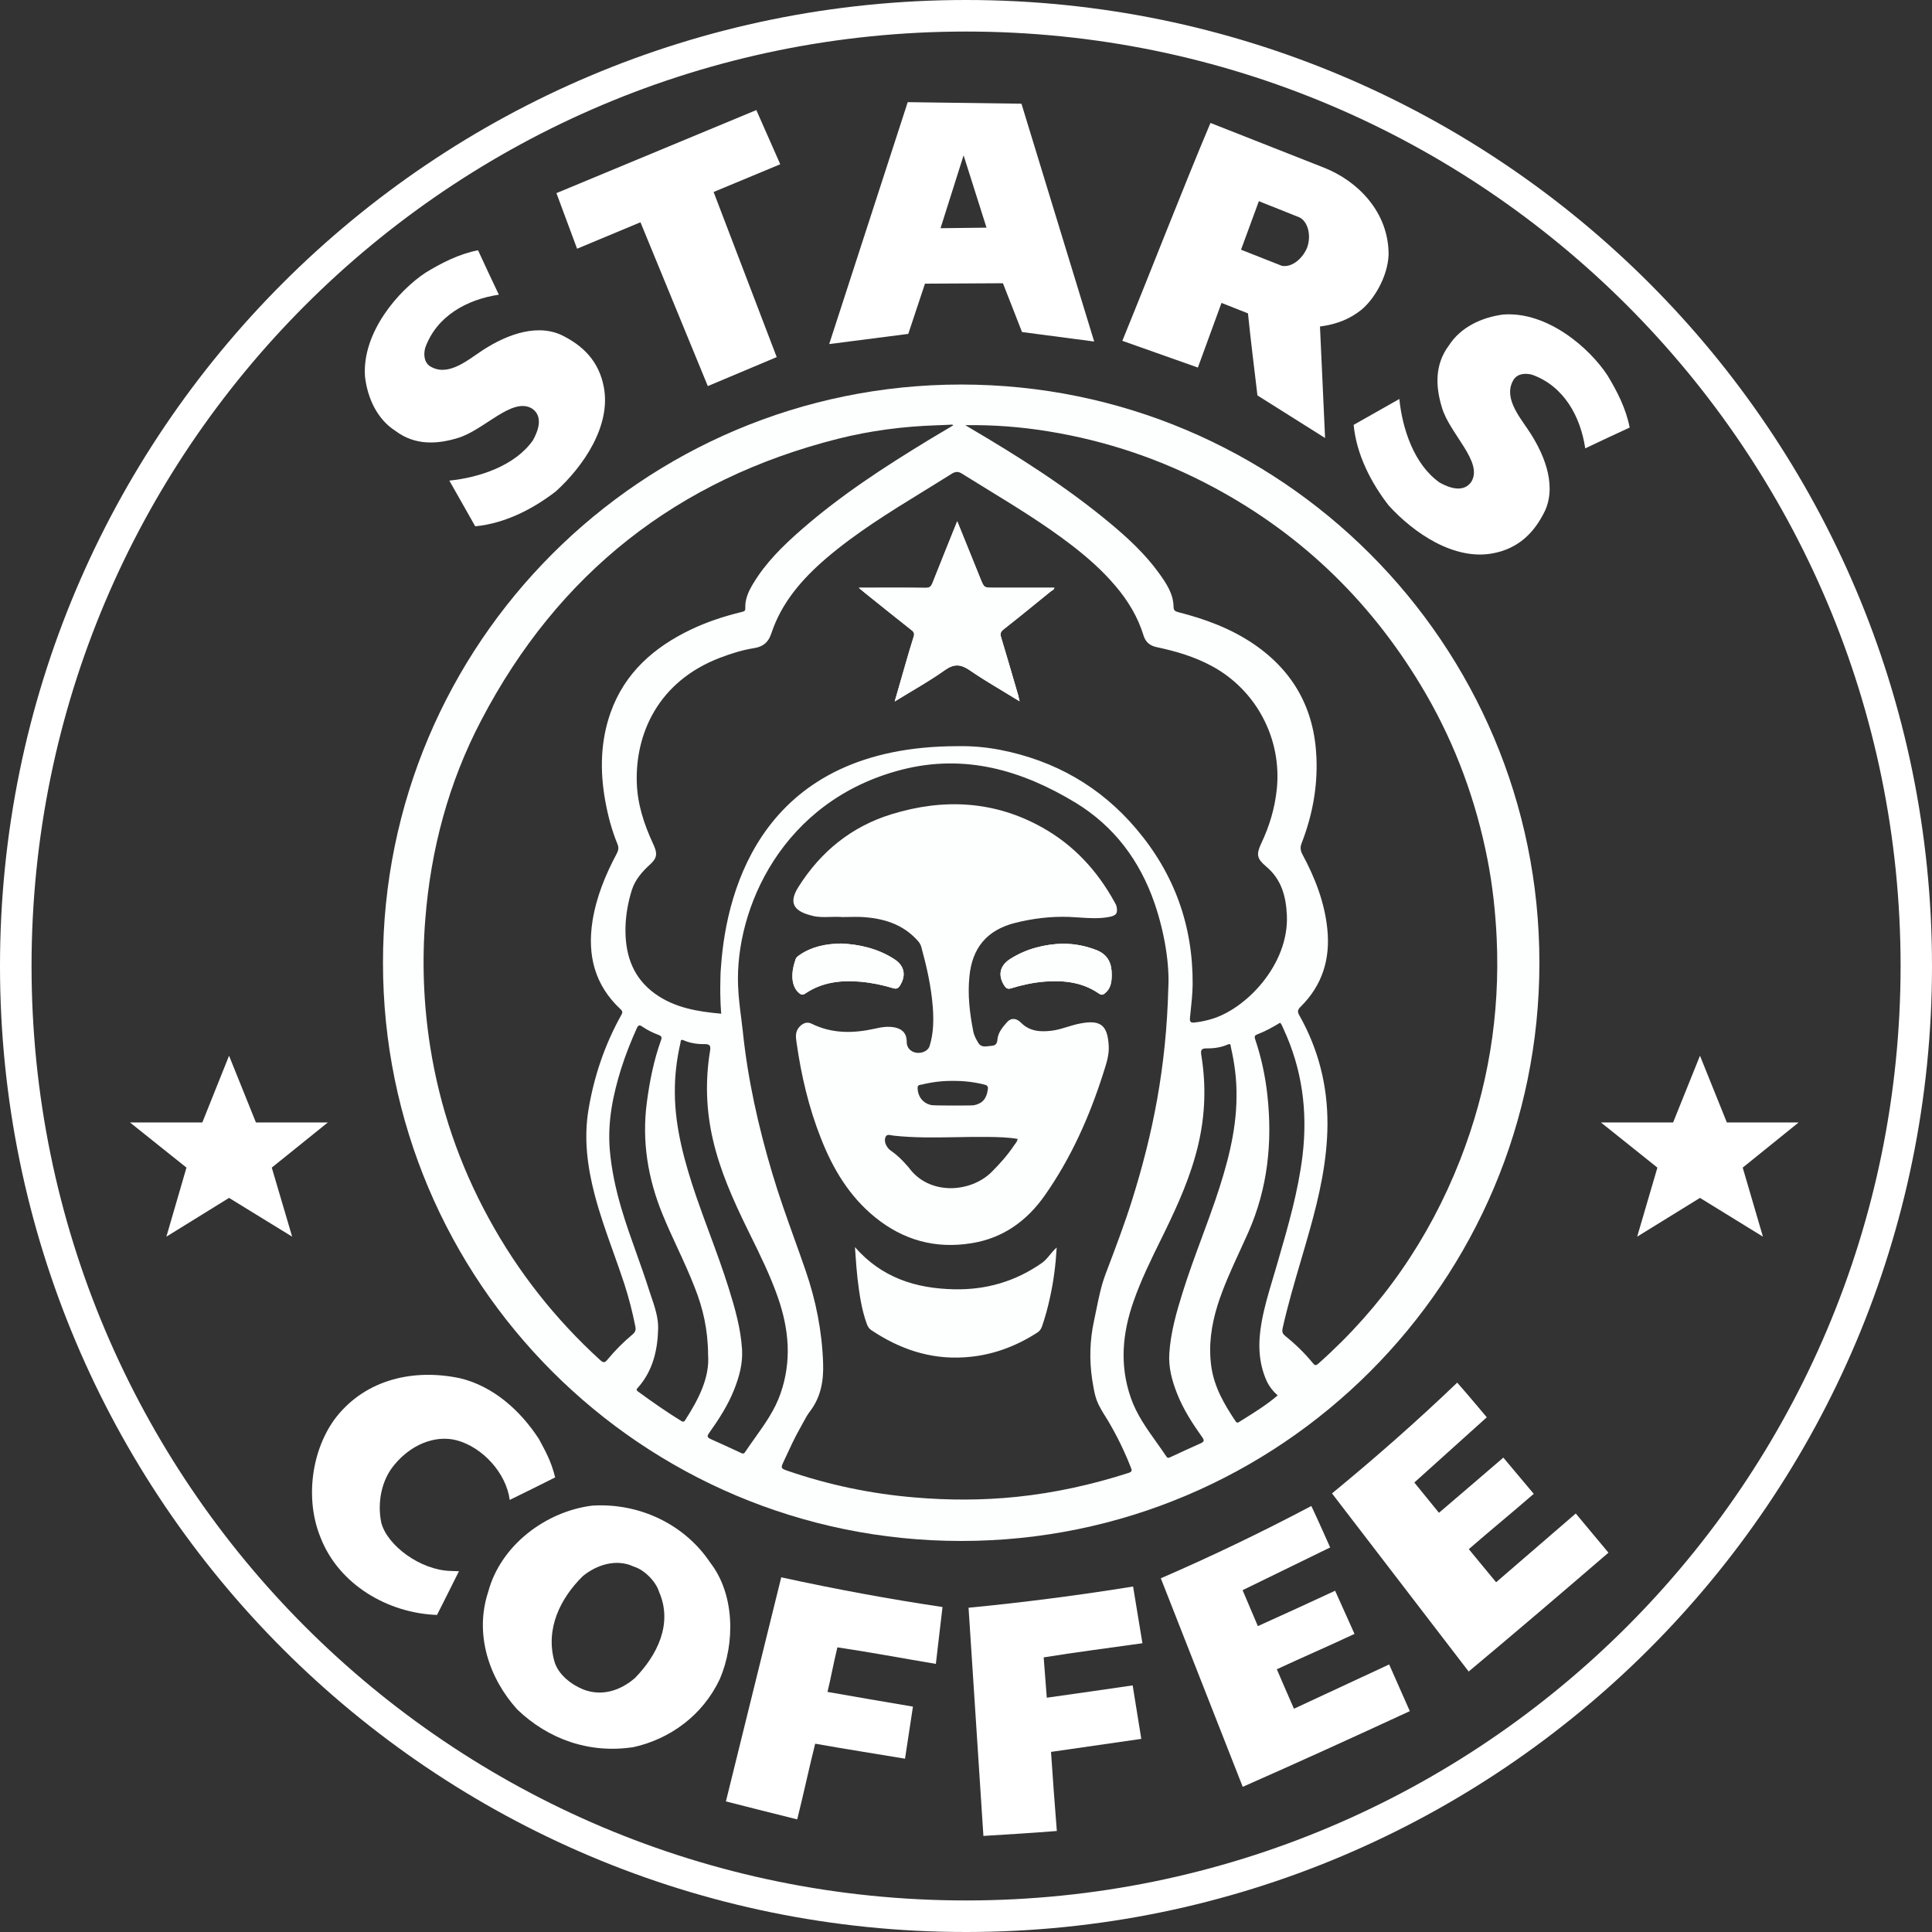 <svg width="343" height="343" viewBox="0 0 343 343" fill="none" xmlns="http://www.w3.org/2000/svg">
<rect x="0" y="0" width="343" height="343" fill="#333333" stroke="none"/>
<path d="M164.216 50.361L178.056 50.286L181.447 58.951L194.257 60.634L181.346 18.412L161.152 18.136L147.212 61.086L161.253 59.278L164.216 50.361ZM171.073 27.58L175.142 40.415L166.979 40.515L171.073 27.58Z" fill="white"/>
<path d="M216.862 53.776C218.545 54.454 219.901 54.982 221.559 55.635C222.112 60.985 222.539 64.225 223.242 70.203L235.248 77.763C234.947 71.308 234.62 63.697 234.344 57.971C237.358 57.569 239.669 56.614 241.653 55.032C243.888 53.224 246.35 49.205 246.526 45.261C246.576 37.676 241.05 32.125 235.047 29.764C228.517 27.202 220.755 24.138 214.903 21.827C210.03 33.356 204.329 48.1 199.255 60.508L212.668 65.255L216.862 53.776ZM223.493 35.717C225.603 36.546 228.265 37.626 230.727 38.605C232.159 39.334 232.862 41.72 232.058 43.98C231.305 45.789 229.471 47.522 227.587 47.196L220.328 44.332C221.635 40.766 222.463 38.505 223.493 35.717Z" fill="white"/>
<path d="M113.706 39.46L125.662 68.546L137.894 63.397L126.691 34.085L138.522 29.162L134.277 19.542L98.786 34.286L102.453 44.157L113.706 39.46Z" fill="white"/>
<path d="M70.253 76.533C73.644 79.07 77.537 78.894 81.179 77.789C85.901 76.457 90.9 70.379 94.466 72.539C96.475 73.921 95.571 76.457 94.617 78.165C91.427 82.712 85.047 84.796 79.773 85.324L84.369 93.437C89.694 92.934 94.692 90.322 98.686 87.233C103.584 82.787 108.507 75.603 107.201 68.721C106.347 64.2 103.584 61.337 99.515 59.403C94.692 57.318 89.041 59.88 85.148 62.543C82.686 64.2 79.32 66.938 76.281 64.979C75.126 64.15 75.252 62.593 75.503 61.714C77.537 56.113 82.862 53.174 88.564 52.32C87.283 49.657 86.027 46.92 84.871 44.433C81.481 45.086 78.416 46.669 75.603 48.377C70.806 51.516 64.225 59.001 64.803 66.888C65.255 70.706 66.963 74.448 70.253 76.533Z" fill="white"/>
<path d="M246.525 89.722C250.971 94.62 258.155 99.543 265.037 98.237C269.558 97.383 272.421 94.62 274.355 90.551C276.44 85.728 273.878 80.077 271.216 76.184C269.558 73.722 266.82 70.356 268.779 67.317C269.608 66.162 271.165 66.287 272.045 66.539C277.646 68.573 280.584 73.898 281.438 79.6C284.101 78.319 286.838 77.063 289.325 75.907C288.672 72.517 287.09 69.452 285.382 66.639C282.242 61.842 274.782 55.261 266.87 55.839C263.078 56.341 259.335 58.049 257.225 61.34C254.689 64.73 254.864 68.623 255.969 72.265C257.301 76.987 263.379 81.986 261.219 85.527C259.838 87.537 257.301 86.632 255.593 85.678C251.047 82.488 248.962 76.108 248.434 70.834L240.322 75.43C240.824 80.73 243.436 85.728 246.525 89.722Z" fill="white"/>
<path d="M319.315 199.282H306.581L301.808 187.427L297.036 199.282H284.226L294.248 207.294L290.656 219.552L301.808 212.67L312.985 219.552L309.394 207.294L319.315 199.282Z" fill="white"/>
<path d="M45.437 199.282L40.665 187.427L35.918 199.282H23.083L33.105 207.294L29.538 219.552L40.665 212.67L51.867 219.552L48.25 207.294L58.197 199.282H45.437Z" fill="white"/>
<path d="M67.691 270.334C66.963 266.818 67.691 262.774 70.052 260.011C72.915 256.545 77.16 254.711 81.028 255.691C85.7 256.921 89.87 261.543 90.497 266.29C93.135 265.009 96.149 263.502 98.56 262.296C97.832 259.308 96.752 257.499 95.672 255.465C92.356 250.366 87.534 246.096 81.681 244.689C73.493 242.956 65.029 244.84 59.704 251.571C55.308 257.248 54.103 266.089 56.891 272.921C60.131 281.335 68.897 286.409 77.587 286.71C78.944 284.048 79.898 282.114 81.48 278.949L79.973 278.899C74.648 278.748 68.746 274.403 67.691 270.334Z" fill="white"/>
<path d="M126.088 277.419C121.642 270.763 113.731 266.794 105.191 267.297C96.927 268.301 88.89 274.329 86.679 282.593C84.168 290.203 86.88 298.015 91.828 303.49C97.43 308.865 104.764 311.377 112.5 310.171C118.905 308.74 124.732 304.595 127.796 298.09C130.534 291.71 130.459 283.045 126.088 277.419ZM112.726 297.914C110.164 300.125 106.924 301.205 103.633 299.974C101.373 299.07 99.062 297.261 98.409 294.9C96.827 289.148 99.464 283.773 103.458 279.83C105.894 277.821 109.41 276.665 112.5 278.122C114.384 278.675 116.468 280.784 117.021 282.643C119.482 288.294 116.669 293.871 112.726 297.914Z" fill="white"/>
<path d="M201.164 281.663C191.87 283.17 181.673 284.501 171.953 285.43L174.59 325.944C178.985 325.668 183.331 325.417 187.626 325.065C187.249 320.469 186.872 315.169 186.596 311.025C191.745 310.296 197.597 309.442 202.621 308.714L201.088 299.219C196.065 299.948 191.242 300.651 185.842 301.405C185.666 299.144 185.491 296.934 185.29 294.246C191.042 293.317 196.768 292.589 202.822 291.735C202.168 287.816 201.666 284.727 201.164 281.663Z" fill="white"/>
<path d="M229.722 303.362C228.215 299.946 227.612 298.489 226.683 296.354C231.329 294.194 236.001 292.185 240.472 290.075C239.266 287.413 238.086 284.725 237.031 282.414C232.183 284.675 228.139 286.508 223.317 288.694L220.604 282.314L236.152 274.728C236.152 274.728 233.891 269.63 232.811 267.369C223.995 272.016 215.355 276.185 206.087 280.204L220.629 317.227C229.873 313.158 240.522 308.31 250.293 303.789L246.626 295.5L229.722 303.362Z" fill="white"/>
<path d="M128.876 319.816C133.347 320.946 137.416 322.001 141.535 323.006C142.665 318.485 143.695 313.662 144.725 309.568C150.1 310.523 155.551 311.377 160.675 312.23L162.081 302.987C156.53 302.033 152.235 301.33 146.91 300.375C147.438 298.265 147.99 295.226 148.668 292.463C154.445 293.317 160.147 294.397 166.15 295.402C166.552 291.835 166.979 288.369 167.331 285.305C158.012 283.923 148.216 282.115 138.697 280.03L128.876 319.816Z" fill="white"/>
<path d="M265.614 280.908C263.228 278.044 262.248 276.813 260.766 275.03C264.634 271.664 268.578 268.449 272.295 265.209C270.411 262.974 268.528 260.713 266.895 258.779C262.851 262.271 259.46 265.159 255.467 268.575L251.096 263.2L263.956 251.621C263.956 251.621 260.39 247.351 258.707 245.467C251.523 252.349 244.264 258.729 236.478 265.134L260.741 296.756C268.503 290.276 277.394 282.691 285.557 275.658L279.755 268.701L265.614 280.908Z" fill="white"/>
<path d="M171.5 0C76.783 0 0 76.783 0 171.5C0 266.217 76.783 343 171.5 343C266.217 343 343 266.217 343 171.5C343 76.783 266.217 0 171.5 0ZM171.5 337.399C79.873 337.399 5.601 263.127 5.601 171.5C5.601 79.873 79.873 5.601 171.5 5.601C263.153 5.601 337.424 79.873 337.424 171.5C337.399 263.127 263.127 337.399 171.5 337.399Z" fill="white"/>
<path d="M197.371 173.087C197.371 174.293 197.22 175.474 196.19 176.328C195.838 176.629 195.562 176.704 195.11 176.403C192.222 174.394 188.956 174.017 185.54 174.268C183.481 174.419 181.446 174.871 179.462 175.474C178.909 175.649 178.608 175.449 178.307 174.996C177.151 173.188 177.453 171.48 179.311 170.274C182.25 168.391 185.54 167.637 188.655 167.537C190.966 167.562 192.849 167.964 194.708 168.692C196.743 169.521 197.396 171.078 197.371 173.087Z" fill="white"/>
<path d="M159.795 174.945C159.494 175.448 159.167 175.624 158.59 175.448C156.681 174.87 154.747 174.468 152.762 174.292C149.271 173.991 145.931 174.368 142.942 176.402C142.49 176.704 142.213 176.603 141.862 176.302C141.108 175.649 140.807 174.795 140.706 173.891C140.581 172.635 140.857 171.454 141.259 170.274C141.384 169.922 141.686 169.746 141.962 169.545C144.122 168.063 146.559 167.561 149.347 167.511C152.587 167.661 155.852 168.39 158.791 170.299C160.574 171.454 160.9 173.162 159.795 174.945Z" fill="white"/>
<path d="M181.019 124.511C177.98 122.627 174.991 120.945 172.178 119.011C170.571 117.905 169.39 117.805 167.732 118.985C164.944 120.97 161.93 122.628 158.841 124.536C159.469 122.326 160.072 120.292 160.649 118.257C161.152 116.499 161.654 114.766 162.207 113.033C162.382 112.505 162.257 112.179 161.805 111.852C158.967 109.617 156.128 107.331 153.315 105.071C153.064 104.87 152.838 104.669 152.461 104.342C153.265 104.342 153.868 104.342 154.496 104.342C157.786 104.342 161.051 104.317 164.342 104.367C165.02 104.367 165.296 104.141 165.547 103.513C166.979 99.896 168.436 96.28 169.943 92.537C171.349 96.003 172.68 99.319 174.037 102.659C174.715 104.342 174.69 104.342 176.448 104.342C180.015 104.342 183.581 104.342 187.198 104.342C187.123 104.744 186.771 104.819 186.57 104.995C183.782 107.256 180.994 109.541 178.181 111.752C177.629 112.179 177.553 112.555 177.754 113.183C178.784 116.574 179.764 119.99 180.768 123.406C180.844 123.708 180.894 124.034 181.019 124.511Z" fill="#FDFEFE"/>
<path fill-rule="evenodd" clip-rule="evenodd" d="M170.646 273.577C227.34 273.577 273.3 227.617 273.3 170.923C273.3 114.229 227.34 68.269 170.646 68.269C113.952 68.269 67.992 114.229 67.992 170.923C67.992 227.617 113.952 273.577 170.646 273.577ZM204.981 160.376C202.369 152.79 197.798 146.687 190.966 142.517C181.472 136.766 171.35 133.777 160.122 136.64C138.747 142.116 130.484 161.481 131.036 175.019C131.109 176.957 131.351 178.869 131.594 180.782L131.594 180.783C131.687 181.523 131.781 182.264 131.865 183.006C132.744 191.596 134.628 199.986 137.09 208.249C138.257 212.19 139.64 216.051 141.025 219.917L141.025 219.917L141.025 219.917L141.025 219.917L141.025 219.917L141.026 219.918L141.026 219.918L141.026 219.918L141.026 219.918L141.026 219.918C141.697 221.793 142.369 223.669 143.017 225.555C144.851 230.855 145.956 236.405 146.132 242.057C146.232 245.096 145.755 247.959 143.871 250.471C143.35 251.136 142.945 251.891 142.535 252.653C142.373 252.956 142.209 253.26 142.038 253.56C141.067 255.275 140.239 257.072 139.407 258.876L139.407 258.876L139.403 258.884C139.31 259.085 139.217 259.287 139.124 259.488C138.622 260.568 138.597 260.694 139.677 261.07C147.011 263.607 154.546 265.19 162.282 265.843C168.361 266.37 174.439 266.37 180.517 265.742C187.274 265.039 193.88 263.582 200.36 261.497C201.038 261.271 200.963 261.045 200.762 260.518C200.36 259.463 199.908 258.433 199.431 257.403C198.727 255.871 197.949 254.364 197.095 252.882C196.837 252.423 196.555 251.971 196.273 251.517C195.676 250.559 195.076 249.594 194.683 248.537C194.339 247.568 194.16 246.488 193.99 245.455L193.97 245.335L193.938 245.143C193.927 245.077 193.916 245.011 193.905 244.945C193.377 241.454 193.478 237.912 194.231 234.471C194.364 233.856 194.49 233.235 194.616 232.614L194.616 232.613C195.061 230.42 195.508 228.212 196.291 226.158L196.664 225.172C198.174 221.18 199.686 217.183 200.963 213.122C204.655 201.392 207.066 189.461 207.418 175.371C207.644 171.402 206.84 165.826 204.981 160.376ZM141.259 170.272C141.369 169.964 141.614 169.791 141.858 169.618C141.893 169.593 141.928 169.569 141.962 169.543C144.123 168.062 146.559 167.559 149.347 167.509C152.587 167.66 155.852 168.388 158.791 170.297C160.574 171.452 160.901 173.16 159.796 174.944C159.494 175.446 159.168 175.622 158.59 175.446C156.681 174.868 154.747 174.466 152.763 174.291C149.272 173.989 145.931 174.366 142.942 176.401C142.49 176.702 142.214 176.601 141.862 176.3C141.108 175.647 140.807 174.793 140.707 173.889C140.581 172.633 140.857 171.452 141.259 170.272ZM186.395 230.427C186.018 232.161 185.566 233.843 184.988 235.501C184.812 235.978 184.561 236.33 184.159 236.581C180.191 239.143 175.871 240.7 171.149 240.977C165.095 241.353 159.695 239.495 154.697 236.154C154.27 235.878 154.069 235.501 153.893 235.049C152.939 232.437 152.562 229.674 152.235 226.936C152.089 225.639 151.996 224.342 151.898 222.977L151.898 222.977C151.862 222.465 151.824 221.944 151.783 221.41C156.556 226.861 162.584 228.745 169.365 228.895C175.067 229.021 180.241 227.514 184.938 224.249C185.518 223.848 185.953 223.319 186.399 222.778C186.764 222.334 187.136 221.882 187.6 221.486C187.424 224.575 187.048 227.514 186.395 230.427ZM196.944 162.787C195.145 163.131 193.346 163.009 191.547 162.887C190.985 162.849 190.423 162.811 189.861 162.787C186.571 162.661 183.33 163.063 180.141 163.867C175.192 165.148 172.58 168.313 172.103 173.386C171.777 176.652 172.153 179.842 172.781 183.057C172.932 183.86 173.309 184.538 173.711 185.192C174.156 185.901 174.88 185.809 175.578 185.721C175.745 185.699 175.911 185.678 176.072 185.669C176.699 185.619 177.026 185.317 177.076 184.589C177.177 183.333 177.98 182.378 178.759 181.499C179.487 180.645 180.467 180.746 181.246 181.549C182.803 183.132 184.737 183.232 186.771 182.981C187.706 182.859 188.605 182.584 189.502 182.309L189.502 182.309L189.502 182.309L189.502 182.309L189.502 182.309L189.502 182.309L189.502 182.308L189.503 182.308L189.503 182.308L189.503 182.308C190.269 182.074 191.034 181.839 191.82 181.7C195.437 180.997 196.668 182.052 196.843 185.769C196.91 187.29 196.454 188.713 196.002 190.125L196.002 190.125C195.938 190.323 195.875 190.52 195.814 190.717C193.377 198.328 190.162 205.536 185.566 212.117C182.351 216.739 178.106 219.803 172.53 220.707C166.125 221.762 160.373 220.205 155.3 216.06C150.753 212.343 147.865 207.496 145.755 202.12C143.57 196.62 142.239 190.893 141.41 185.041C141.259 184.061 141.184 183.182 141.862 182.378C142.44 181.7 143.218 181.323 144.047 181.725C147.689 183.534 151.457 183.483 155.3 182.63C156.48 182.353 157.711 182.152 158.967 182.429C160.323 182.755 161.001 183.584 160.976 184.991C160.951 185.945 161.629 186.724 162.659 186.899C163.714 187.05 164.794 186.548 165.045 185.694C165.748 183.408 165.774 181.072 165.598 178.736C165.321 175.12 164.518 171.603 163.563 168.112C163.438 167.635 163.161 167.258 162.835 166.906C160.248 164.068 156.857 163.038 153.165 162.812C152.315 162.761 151.466 162.779 150.664 162.796L150.663 162.796C150.279 162.804 149.905 162.812 149.548 162.812C148.8 162.751 148.076 162.772 147.37 162.792C146.322 162.822 145.314 162.851 144.323 162.611C144.097 162.536 143.896 162.486 143.67 162.435C140.732 161.607 140.104 160.074 141.736 157.487C145.705 151.183 151.18 146.737 158.289 144.552C167.507 141.714 176.549 142.141 185.089 146.938C190.639 150.053 194.809 154.574 197.873 160.15C197.909 160.221 197.949 160.293 197.989 160.365C198.089 160.544 198.189 160.724 198.225 160.903C198.476 162.134 198.2 162.536 196.944 162.787ZM197.371 173.085C197.371 174.291 197.22 175.471 196.19 176.325C195.839 176.627 195.562 176.702 195.11 176.401C192.222 174.391 188.957 174.014 185.541 174.266C183.481 174.416 181.447 174.868 179.462 175.471C178.91 175.647 178.608 175.446 178.307 174.994C177.152 173.186 177.453 171.478 179.312 170.272C182.25 168.388 185.541 167.635 188.655 167.534C190.966 167.559 192.85 167.961 194.708 168.69C196.743 169.518 197.396 171.076 197.371 173.085ZM186.168 76.588C181.271 75.784 176.348 75.408 171.374 75.483C171.6 75.634 171.852 75.784 172.128 75.935C180.793 81.034 189.258 86.384 196.994 92.814C200.259 95.526 203.349 98.39 205.835 101.856C207.066 103.589 208.297 105.398 208.347 107.658C208.347 108.361 208.598 108.537 209.201 108.688C213.948 109.893 218.519 111.576 222.613 114.364C229.696 119.212 233.364 125.918 233.715 134.483C233.941 139.733 232.987 144.781 231.103 149.654C230.802 150.382 230.852 150.985 231.229 151.688C233.464 155.833 235.172 160.203 235.649 164.95C236.202 170.275 234.745 174.947 230.902 178.74C230.299 179.317 230.349 179.669 230.701 180.297C234.067 186.275 235.699 192.73 235.674 199.562C235.649 206.067 234.218 212.372 232.459 218.601C231.977 220.319 231.474 222.03 230.972 223.741C229.799 227.734 228.626 231.727 227.712 235.806C227.587 236.409 227.662 236.76 228.164 237.162C229.973 238.619 231.63 240.226 233.087 242.01C233.464 242.487 233.665 242.437 234.092 242.06C245.37 232.038 253.708 219.982 259.209 205.967C264.182 193.282 266.342 180.146 265.714 166.533C265.488 161.836 264.986 157.189 264.082 152.568C262.047 142.194 258.456 132.373 253.156 123.206C244.013 107.432 231.505 95.1 215.405 86.484C206.212 81.561 196.466 78.271 186.168 76.588ZM167.206 76.72L167.205 76.72C166.445 77.171 165.691 77.617 164.944 78.07C157.007 82.893 149.246 87.941 142.238 94.07C138.998 96.908 135.934 99.897 133.698 103.639C132.895 104.971 132.242 106.377 132.317 107.985C132.339 108.484 132.061 108.552 131.758 108.626C131.71 108.637 131.662 108.649 131.614 108.663C128.549 109.416 125.535 110.396 122.697 111.752C116.116 114.892 110.917 119.438 108.405 126.496C106.597 131.595 106.497 136.869 107.451 142.169C107.928 144.806 108.606 147.394 109.636 149.88C109.887 150.508 109.787 150.985 109.486 151.563C107.476 155.331 105.869 159.249 105.19 163.519C104.236 169.597 105.592 174.922 110.189 179.192C110.591 179.569 110.515 179.82 110.289 180.222C107.351 185.496 105.442 191.148 104.462 197.1C103.633 202.174 104.286 207.147 105.567 212.07C106.474 215.55 107.682 218.935 108.891 222.321C109.558 224.19 110.225 226.059 110.842 227.944C111.646 230.431 112.299 232.968 112.801 235.53C112.927 236.132 112.776 236.509 112.299 236.911C110.666 238.267 109.184 239.774 107.828 241.407C107.376 241.96 107.099 241.96 106.572 241.482C98.585 234.198 91.954 225.809 86.78 216.315C81.555 206.77 78.089 196.623 76.381 185.873C75.201 178.363 74.899 170.828 75.502 163.242C76.482 150.784 79.646 138.929 85.423 127.903C99.062 101.806 120.236 85.103 148.794 77.894C154.496 76.463 160.298 75.709 166.175 75.508C167.085 75.484 167.972 75.438 168.88 75.39L169.013 75.383C169.057 75.361 169.101 75.396 169.195 75.473L169.239 75.508C168.556 75.92 167.878 76.322 167.206 76.72ZM215.782 213.023C217.816 207.02 219.499 200.942 219.524 194.763C219.574 191.598 219.172 188.735 218.519 185.871C218.511 185.83 218.506 185.783 218.501 185.736C218.476 185.497 218.449 185.235 217.967 185.445C216.761 185.972 215.455 186.148 214.174 186.123C213.245 186.123 213.144 186.499 213.27 187.303C214.149 192.628 213.973 197.928 212.742 203.177C211.461 208.678 209.176 213.777 206.714 218.825L206.473 219.317L206.268 219.733L206.129 220.015C204.336 223.656 202.55 227.282 201.214 231.133C199.255 236.759 198.752 242.41 200.762 248.162C201.775 251.091 203.533 253.557 205.29 256.021L205.29 256.021L205.29 256.022L205.291 256.022L205.291 256.023L205.292 256.023L205.292 256.024L205.292 256.024C205.885 256.856 206.477 257.687 207.041 258.535C207.289 258.941 207.537 258.821 207.821 258.683L207.865 258.662C207.883 258.653 207.901 258.644 207.92 258.636L207.927 258.632C209.658 257.83 211.389 257.027 213.144 256.25C213.747 255.973 213.873 255.773 213.446 255.17C211.713 252.733 210.08 250.222 208.975 247.409C208.071 245.123 207.443 242.787 207.593 240.325C207.82 236.608 208.849 233.016 209.954 229.475C210.985 226.175 212.183 222.929 213.382 219.683L213.382 219.682L213.383 219.681L213.383 219.68L213.383 219.68L213.384 219.679L213.384 219.678C214.201 217.465 215.018 215.252 215.782 213.023ZM119.809 194.008C119.834 200.187 121.517 206.265 123.551 212.268C124.315 214.499 125.133 216.714 125.951 218.929L125.951 218.929C127.15 222.174 128.348 225.42 129.378 228.72C130.484 232.261 131.513 235.853 131.739 239.57C131.89 242.032 131.262 244.368 130.358 246.654C129.253 249.467 127.62 251.978 125.887 254.415C125.46 255.018 125.586 255.218 126.189 255.495C127.944 256.272 129.674 257.074 131.404 257.877L131.413 257.881L131.45 257.898C131.471 257.908 131.491 257.918 131.512 257.928L131.512 257.928C131.796 258.066 132.044 258.186 132.292 257.78C132.856 256.931 133.449 256.099 134.043 255.267L134.043 255.267C135.8 252.802 137.557 250.336 138.571 247.407C140.581 241.655 140.078 236.004 138.119 230.378C136.783 226.527 134.997 222.901 133.204 219.26C133.077 219.003 132.951 218.746 132.824 218.489L132.619 218.07C130.157 213.022 127.871 207.923 126.59 202.422C125.36 197.173 125.184 191.873 126.063 186.548C126.189 185.744 126.088 185.368 125.159 185.368C123.878 185.393 122.572 185.217 121.366 184.689C120.884 184.48 120.857 184.742 120.832 184.981C120.827 185.028 120.822 185.075 120.814 185.116C120.16 187.955 119.784 190.843 119.809 194.008ZM121.643 252.131C124.029 248.414 126.013 244.571 125.712 240.552C125.687 236.006 124.782 232.188 123.325 228.546C122.398 226.144 121.321 223.817 120.246 221.491C119.342 219.535 118.438 217.581 117.624 215.585C115.012 209.206 113.932 202.6 114.836 195.718C115.338 191.95 116.067 188.258 117.348 184.691C117.549 184.164 117.448 183.938 116.921 183.737C115.916 183.36 114.936 182.883 114.057 182.28C113.555 181.928 113.329 181.954 113.053 182.556C111.998 184.892 111.043 187.304 110.265 189.765C108.808 194.437 107.853 199.134 108.255 204.082C108.557 207.648 109.31 211.115 110.315 214.531C111.109 217.233 112.057 219.889 113.006 222.545C113.768 224.679 114.53 226.814 115.213 228.973C115.332 229.339 115.457 229.708 115.583 230.079L115.584 230.079C116.227 231.972 116.887 233.915 116.845 235.805C116.77 239.572 115.941 243.315 113.304 246.304C113.278 246.332 113.251 246.36 113.225 246.388C113.044 246.577 112.881 246.747 113.254 247.032C115.765 248.866 118.302 250.649 120.964 252.282C121.241 252.457 121.442 252.457 121.643 252.131ZM226.833 247.733C224.922 249.371 222.826 250.679 220.749 251.975C220.533 252.11 220.317 252.245 220.102 252.38C220.082 252.392 220.064 252.404 220.045 252.416C219.797 252.577 219.605 252.702 219.348 252.304C217.364 249.341 215.581 246.301 215.053 242.634C214.526 238.892 215.053 235.3 216.158 231.733C217.218 228.389 218.675 225.223 220.135 222.052L220.135 222.052L220.135 222.052L220.135 222.052L220.136 222.05C220.65 220.935 221.163 219.821 221.659 218.698C225.075 210.911 225.929 202.773 225 194.359C224.623 190.993 223.92 187.703 222.84 184.513C222.639 183.935 222.814 183.785 223.292 183.609C224.673 183.081 225.979 182.353 227.26 181.574C227.479 181.775 227.591 182.041 227.704 182.306C227.747 182.407 227.789 182.507 227.838 182.604C231.178 189.763 232.183 197.273 231.254 205.109C230.481 211.503 228.703 217.636 226.919 223.791C226.79 224.236 226.661 224.682 226.532 225.128C226.347 225.76 226.158 226.393 225.968 227.027C225.203 229.587 224.433 232.16 223.97 234.798C223.342 238.339 223.367 241.881 224.924 245.272C225.376 246.201 226.004 247.005 226.833 247.733ZM180.21 203.109C180.412 202.84 180.611 202.576 180.668 202.198C178.91 201.897 177.152 201.871 175.394 201.846H175.393C173.535 201.821 171.673 201.855 169.812 201.888C166.089 201.955 162.366 202.022 158.665 201.62C158.557 201.609 158.44 201.586 158.32 201.562C157.882 201.474 157.406 201.378 157.208 201.871C156.932 202.575 157.233 203.303 157.711 203.881C157.886 204.107 158.138 204.283 158.364 204.433C159.343 205.137 160.197 205.965 160.976 206.87C161.001 206.9 161.027 206.929 161.054 206.957C161.08 206.986 161.107 207.014 161.133 207.041C161.214 207.124 161.292 207.206 161.353 207.297C164.944 212.245 172.228 211.793 175.996 208.126C177.478 206.644 178.859 205.111 180.015 203.378C180.077 203.285 180.143 203.197 180.21 203.109L180.21 203.109ZM175.368 193.433C175.167 195.015 174.439 195.919 172.907 196.221C172.555 196.296 165.798 196.296 165.371 196.196C163.839 195.894 162.91 194.638 162.91 193.106C162.93 192.653 163.212 192.617 163.454 192.586C163.521 192.578 163.584 192.57 163.638 192.554C165.472 192.102 167.356 191.875 169.139 191.901C171.098 191.875 172.957 192.102 174.765 192.554C175.242 192.679 175.469 192.83 175.368 193.433ZM224.773 153.823C227.486 156.083 228.315 159.097 228.466 162.488C228.868 171.304 221.056 179.342 214.802 180.999C213.923 181.251 213.019 181.426 212.114 181.527C211.461 181.602 211.185 181.502 211.26 180.698C211.295 180.357 211.332 180.016 211.368 179.674C211.542 178.049 211.717 176.41 211.738 174.77C211.813 164.322 208.472 155.104 201.741 147.167C195.361 139.632 187.223 135.01 177.553 133.126C175.066 132.649 172.555 132.423 170.018 132.473C135.532 132.473 129.027 157.691 128.022 171.38C127.947 172.183 127.896 173.012 127.896 173.841V174.017C127.796 177.634 128.047 179.97 128.047 179.97C123.878 179.593 119.784 178.94 116.267 176.403C112.525 173.69 111.093 169.873 111.043 165.402V164.724C111.093 162.463 111.495 160.177 112.173 158.017C112.751 156.184 114.007 154.752 115.388 153.496C115.865 153.044 116.393 152.517 116.468 151.813C116.543 151.092 116.198 150.345 115.899 149.697L115.89 149.678C114.308 146.237 113.153 142.696 113.052 138.878C112.801 130.414 116.719 120.995 127.896 116.75C129.831 116.021 131.815 115.393 133.874 115.067C135.457 114.816 136.411 114.062 136.939 112.455C138.747 106.979 142.389 102.81 146.684 99.118C152 94.575 157.926 90.927 163.853 87.279C164.284 87.014 164.715 86.749 165.145 86.484C165.786 86.082 166.426 85.686 167.067 85.291C167.707 84.895 168.348 84.499 168.988 84.097C169.541 83.746 170.093 83.671 170.671 84.022C172.189 84.972 173.718 85.909 175.247 86.847C180.348 89.973 185.459 93.104 190.212 96.757C193.025 98.917 195.713 101.278 198.024 104.015C200.259 106.628 202.017 109.541 203.022 112.832C203.399 114.037 204.177 114.64 205.358 114.891C208.774 115.619 212.114 116.599 215.204 118.282C223.065 122.552 227.587 131.167 226.682 140.059C226.331 143.474 225.376 146.664 223.919 149.729C222.99 151.713 223.141 152.441 224.773 153.823ZM184.806 106.382C185.386 105.911 185.966 105.44 186.545 104.97C186.606 104.923 186.674 104.883 186.743 104.842C186.93 104.732 187.125 104.617 187.198 104.342H176.448C174.715 104.342 174.715 104.342 174.065 102.729L174.037 102.659C173.348 100.962 172.665 99.271 171.976 97.564C171.308 95.911 170.635 94.242 169.943 92.537L169.882 92.688C168.396 96.377 166.959 99.945 165.547 103.513C165.296 104.141 165.02 104.367 164.342 104.367C161.874 104.329 159.421 104.334 156.961 104.339C156.14 104.34 155.319 104.342 154.496 104.342H152.461C152.537 104.407 152.606 104.468 152.671 104.524C152.93 104.749 153.114 104.91 153.315 105.07C153.564 105.271 153.814 105.471 154.064 105.672C156.631 107.736 159.218 109.815 161.805 111.852C162.257 112.178 162.382 112.505 162.207 113.032C161.654 114.766 161.152 116.499 160.649 118.257C160.365 119.259 160.074 120.261 159.777 121.285C159.472 122.338 159.159 123.415 158.841 124.536C159.795 123.947 160.741 123.381 161.676 122.823C163.77 121.572 165.805 120.357 167.732 118.985C169.39 117.805 170.571 117.905 172.178 119.01C174.081 120.319 176.065 121.512 178.09 122.731C179.058 123.313 180.036 123.902 181.019 124.511C180.962 124.295 180.921 124.109 180.883 123.941C180.838 123.738 180.798 123.559 180.743 123.381C180.438 122.344 180.135 121.307 179.833 120.271C179.139 117.894 178.446 115.52 177.729 113.158C177.528 112.53 177.603 112.153 178.156 111.726C180.384 109.975 182.597 108.177 184.806 106.382Z" fill="#FDFEFE"/>
</svg>
